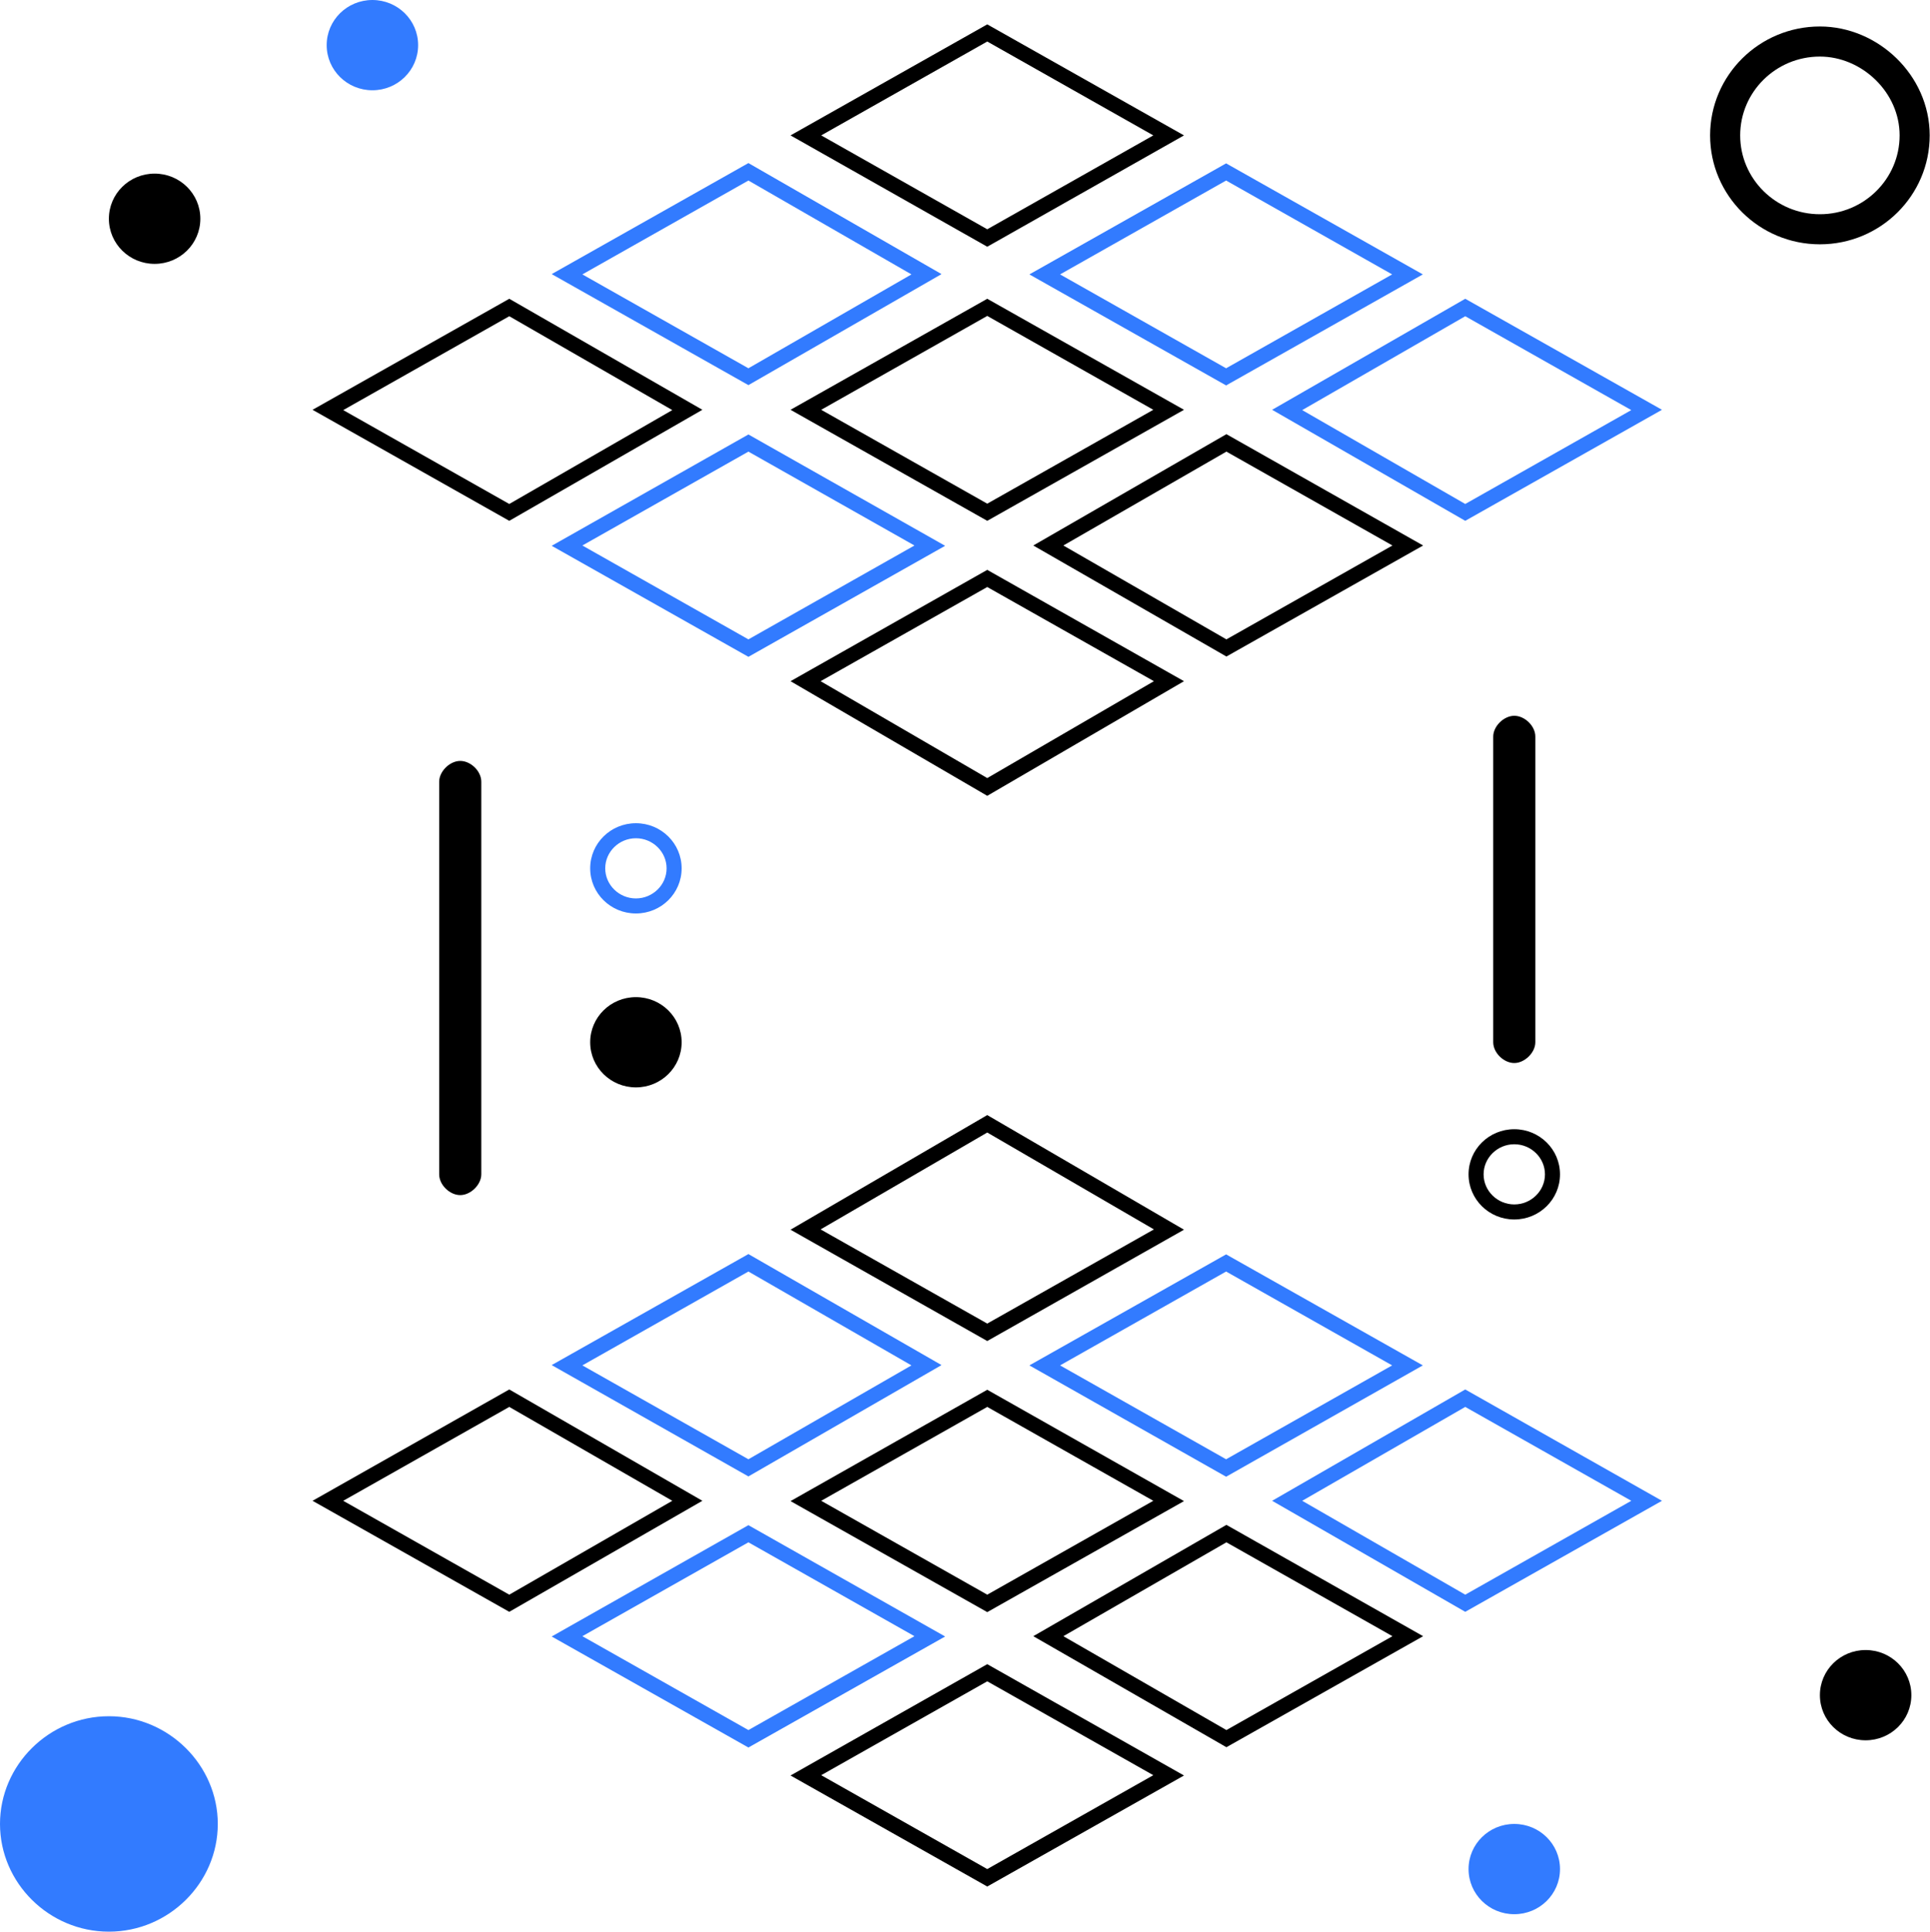 <?xml version="1.0" encoding="UTF-8"?>
<svg id="_图层_2" data-name="图层 2" xmlns="http://www.w3.org/2000/svg" viewBox="0 0 64.16 64.2">
  <defs>
    <style>
      .cls-1 {
        fill: none;
        stroke: #000;
        stroke-miterlimit: 10;
      }

      .cls-2 {
        fill: #327bff;
      }
    </style>
  </defs>
  <g id="_图层_1-2" data-name="图层 1">
    <g id="_74_3d_cube_printing_layer" data-name="74, 3d, cube, printing, layer">
      <g>
        <path d="M32.82,55.88l5.52,3.12-5.52,3.12-5.52-3.12,5.52-3.12m0-.57l-6.54,3.7,6.54,3.69,6.54-3.69-6.54-3.7h0Z"/>
        <path class="cls-2" d="M24.88,51.26l5.52,3.12-5.52,3.12-5.52-3.12,5.52-3.12m0-.57l-6.54,3.7,6.54,3.69,6.54-3.69-6.54-3.7h0Z"/>
        <path d="M32.82,10.5l5.52,3.12-5.52,3.12-5.52-3.12,5.52-3.12m0-.57l-6.54,3.69,6.54,3.69,6.54-3.69-6.54-3.69h0Z"/>
        <path class="cls-2" d="M40.76,6l5.52,3.12-5.52,3.12-5.52-3.12,5.52-3.12m0-.57l-6.54,3.69,6.54,3.69,6.54-3.69-6.54-3.69h0Z"/>
        <path class="cls-2" d="M48.71,46.76l5.52,3.12-5.52,3.12-5.42-3.12,5.42-3.12m0-.58l-6.42,3.7,6.42,3.69,6.54-3.69-6.54-3.7h0Z"/>
        <path d="M16.93,46.76l5.42,3.12-5.42,3.12-5.52-3.12,5.52-3.12m0-.58l-6.54,3.7,6.54,3.69,6.42-3.69-6.42-3.7h0Z"/>
        <path d="M40.77,51.26l5.52,3.12-5.52,3.12-5.42-3.12,5.42-3.12m0-.58l-6.42,3.7,6.42,3.69,6.54-3.69-6.54-3.7h0Z"/>
        <path class="cls-2" d="M24.88,42.26l5.42,3.12-5.42,3.12-5.52-3.12,5.52-3.12m0-.58l-6.54,3.69,6.54,3.7,6.42-3.7-6.42-3.69h0Z"/>
        <path class="cls-2" d="M40.76,42.26l5.52,3.12-5.52,3.12-5.52-3.12,5.52-3.12m0-.57l-6.54,3.69,6.54,3.7,6.54-3.7-6.54-3.69h0Z"/>
        <path d="M32.82,46.76l5.52,3.12-5.52,3.12-5.52-3.12,5.52-3.12m0-.57l-6.54,3.7,6.54,3.69,6.54-3.69-6.54-3.7h0Z"/>
        <path d="M32.82,37.64l5.54,3.22-5.54,3.13-5.54-3.13,5.54-3.22m0-.58l-6.54,3.81,6.54,3.7,6.54-3.7-6.54-3.81h0Z"/>
        <path class="cls-2" d="M48.71,10.51l5.52,3.12-5.52,3.12-5.42-3.12,5.42-3.12m0-.58l-6.42,3.69,6.42,3.69,6.54-3.69-6.54-3.69h0Z"/>
        <path class="cls-2" d="M24.88,15.01l5.52,3.12-5.52,3.12-5.52-3.12,5.52-3.12m0-.57l-6.54,3.7,6.54,3.69,6.54-3.69-6.54-3.7h0Z"/>
        <path d="M16.93,10.51l5.42,3.12-5.42,3.12-5.52-3.12,5.52-3.12m0-.58l-6.54,3.69,6.54,3.69,6.42-3.69-6.42-3.69h0Z"/>
        <path d="M32.82,19.51l5.54,3.13-5.54,3.22-5.54-3.22,5.54-3.13m0-.57l-6.54,3.7,6.54,3.81,6.54-3.81-6.54-3.7h0Z"/>
        <path d="M40.77,15.01l5.52,3.12-5.52,3.12-5.42-3.12,5.42-3.12m0-.58l-6.42,3.7,6.42,3.69,6.54-3.69-6.54-3.7h0Z"/>
        <path d="M32.82,1.38l5.52,3.12-5.52,3.12-5.52-3.12,5.52-3.12m0-.57l-6.54,3.69,6.54,3.7,6.54-3.7-6.54-3.69h0Z"/>
        <path class="cls-2" d="M24.88,6l5.42,3.12-5.42,3.12-5.52-3.12,5.52-3.12m0-.58l-6.54,3.69,6.54,3.69,6.42-3.69-6.42-3.69h0Z"/>
        <path d="M50.34,38.03c.56,0,1.02,.45,1.02,1s-.46,1-1.02,1-1.02-.45-1.02-1,.46-1,1.02-1m0-.5c-.84,0-1.52,.67-1.52,1.5s.68,1.5,1.52,1.5,1.52-.67,1.52-1.5-.68-1.5-1.52-1.5h0Z"/>
        <path class="cls-2" d="M50.34,60.62c.84,0,1.52,.67,1.52,1.5s-.68,1.5-1.52,1.5-1.52-.67-1.52-1.5,.68-1.5,1.52-1.5Z"/>
        <path d="M62.02,54.84c.84,0,1.52,.67,1.52,1.5s-.68,1.5-1.52,1.5-1.52-.67-1.52-1.5,.68-1.5,1.52-1.5Z"/>
        <path d="M5.14,5.77c.84,0,1.52,.67,1.52,1.5s-.68,1.5-1.52,1.5-1.52-.67-1.52-1.5,.68-1.5,1.52-1.5Z"/>
        <path class="cls-2" d="M12.38,0c.84,0,1.52,.67,1.52,1.5s-.68,1.5-1.52,1.5-1.52-.67-1.52-1.5,.68-1.5,1.52-1.5Z"/>
        <path class="cls-2" d="M21.14,27.86c.56,0,1.02,.45,1.02,1s-.46,1-1.02,1-1.02-.45-1.02-1,.46-1,1.02-1m0-.5c-.84,0-1.52,.67-1.52,1.5s.68,1.5,1.52,1.5,1.52-.67,1.52-1.5-.68-1.5-1.52-1.5h0Z"/>
        <path d="M21.14,33.14c.84,0,1.52,.67,1.52,1.5s-.68,1.5-1.52,1.5-1.52-.67-1.52-1.5,.68-1.5,1.52-1.5Z"/>
        <path d="M14.6,25.98v13.05c0,.35,.35,.69,.7,.69s.7-.35,.7-.69v-13.05c0-.35-.35-.69-.7-.69s-.7,.35-.7,.69Z"/>
        <path d="M51.04,34.64v-10.16c0-.35-.35-.69-.7-.69s-.7,.35-.7,.69v10.16c0,.35,.35,.69,.7,.69s.7-.35,.7-.69Z"/>
        <path class="cls-2" d="M3.62,57.04c-1.99,0-3.62,1.62-3.62,3.58s1.63,3.58,3.62,3.58,3.62-1.62,3.62-3.58-1.64-3.58-3.62-3.58Z"/>
        <path class="cls-1" d="M60.5,1.38c-1.74,0-3.15,1.4-3.15,3.12s1.41,3.12,3.15,3.12,3.15-1.4,3.15-3.12-1.49-3.12-3.15-3.12Z"/>
      </g>
    </g>
  </g>
</svg>